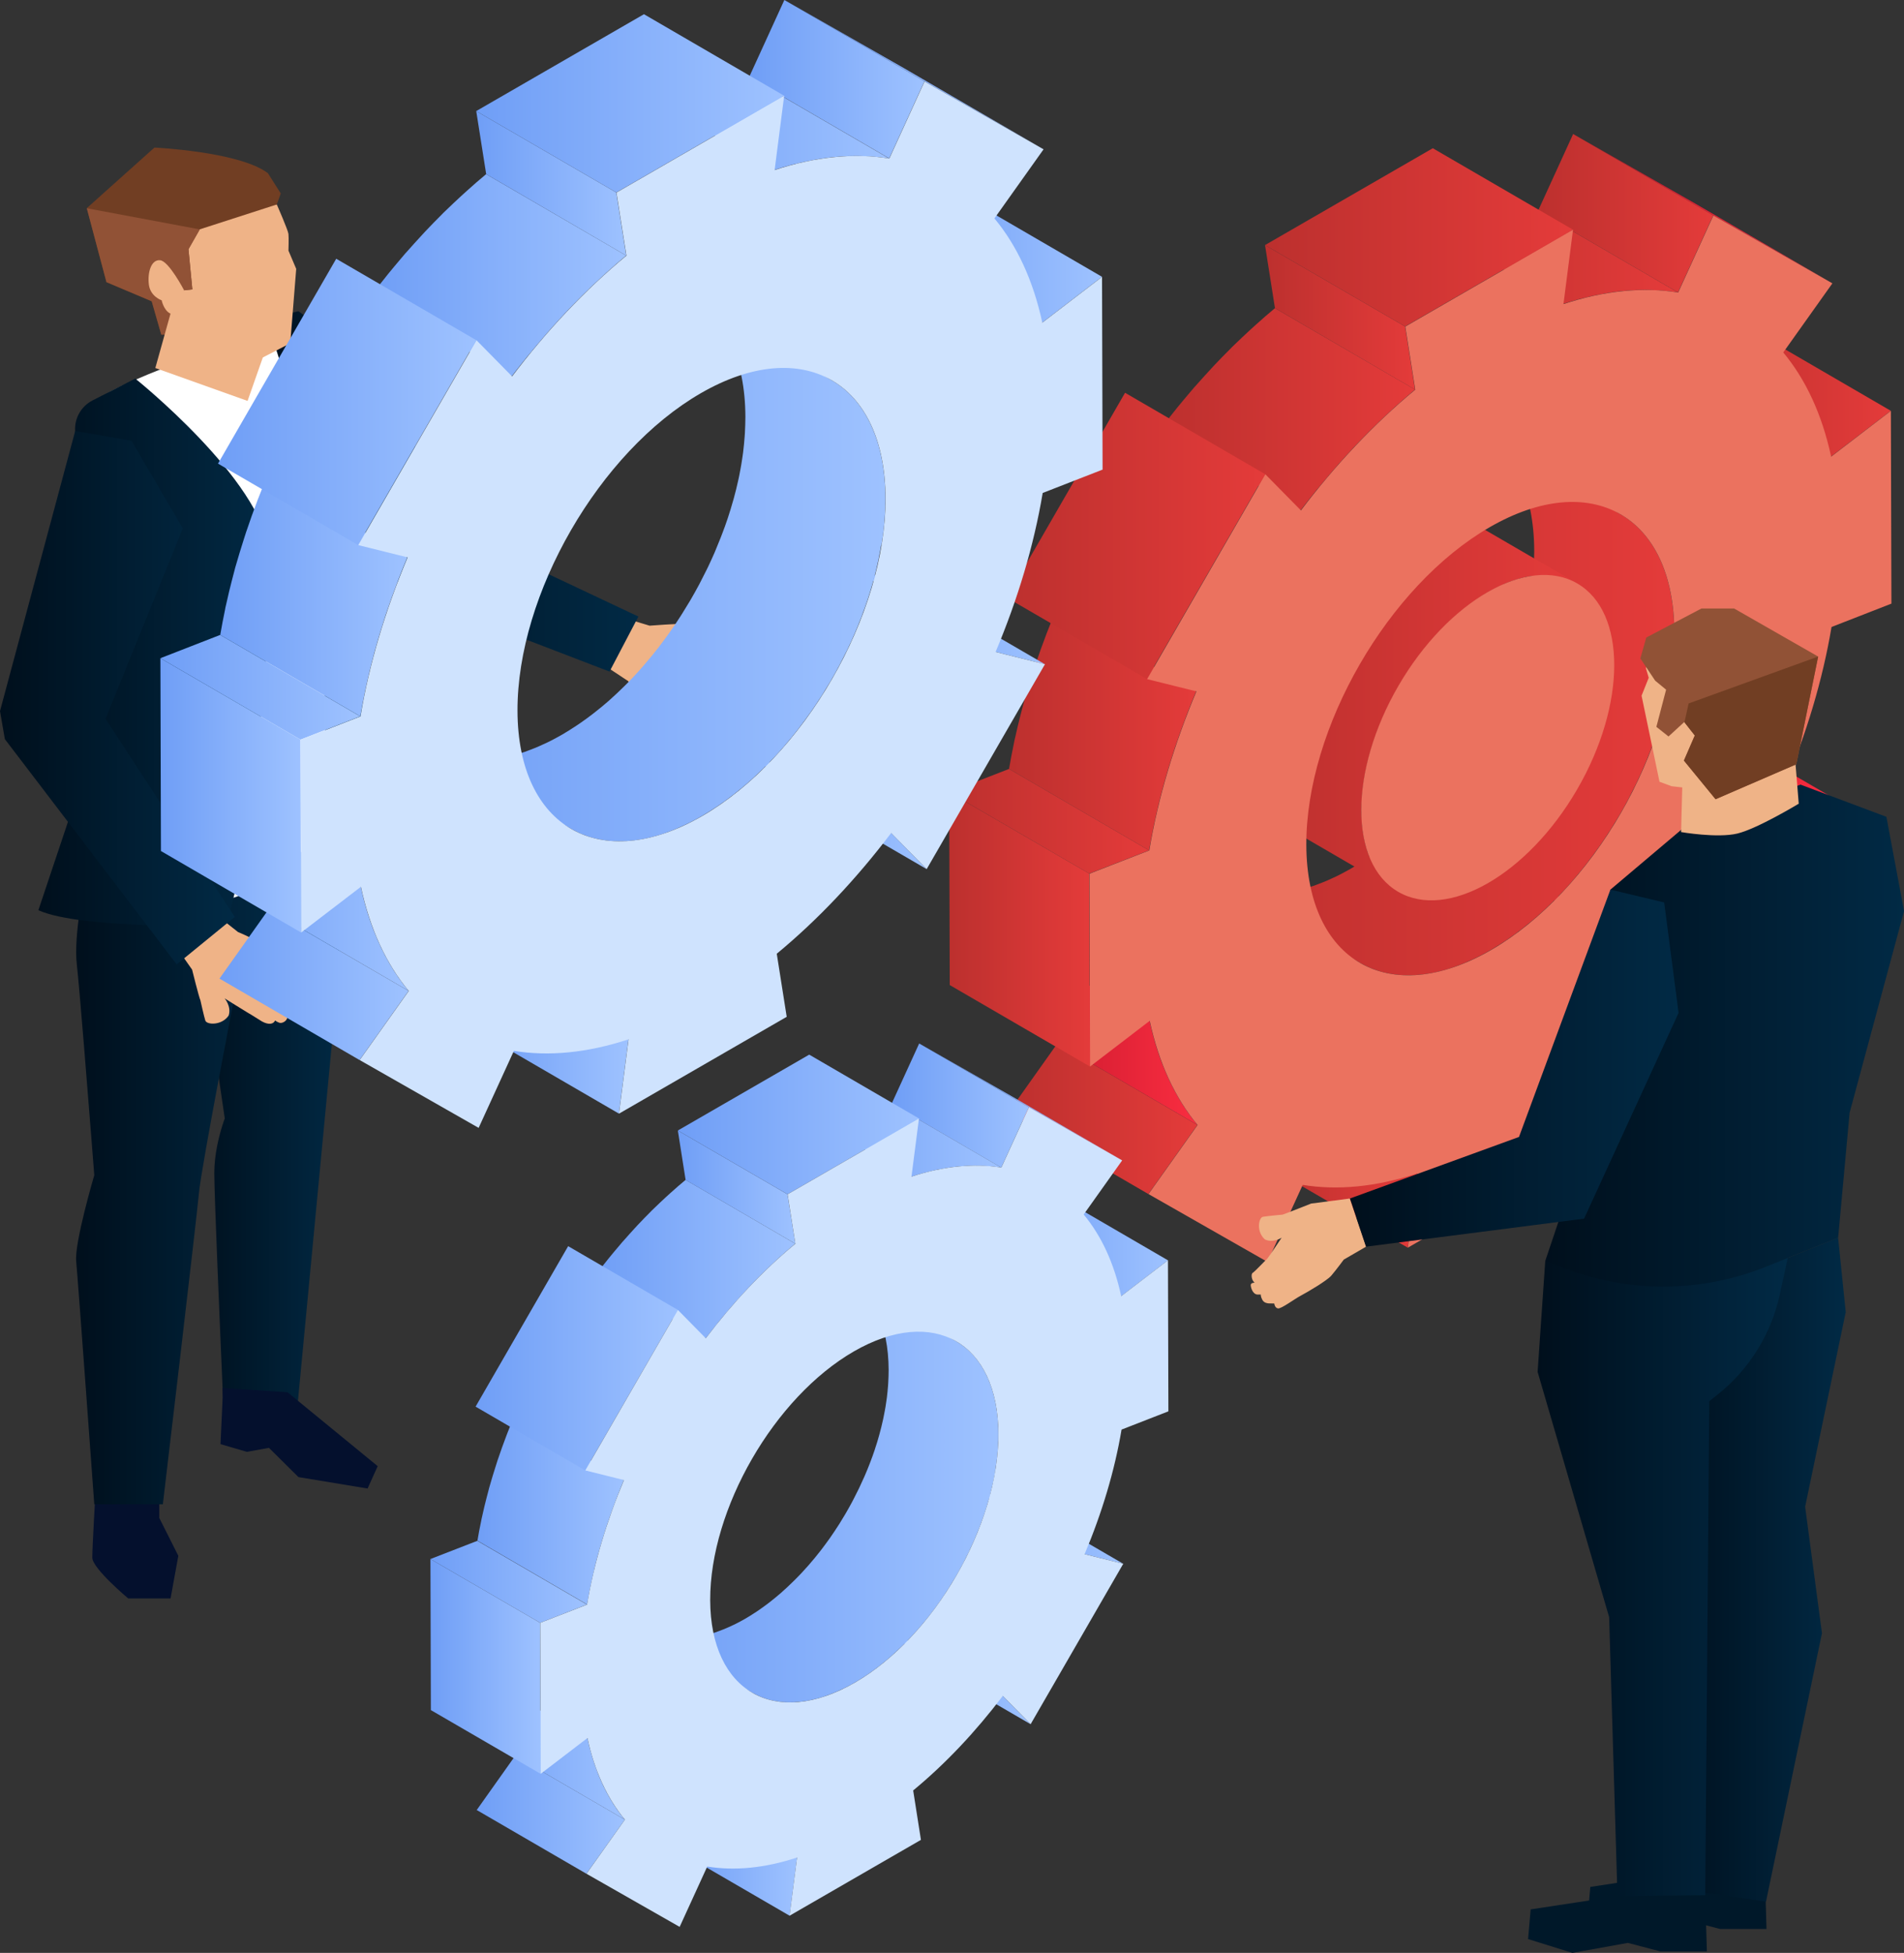 <?xml version="1.0" encoding="UTF-8"?> <svg xmlns="http://www.w3.org/2000/svg" xmlns:xlink="http://www.w3.org/1999/xlink" id="_____1" viewBox="0 0 348.39 357.29"><rect x="0" y="0" width="348.39" height="357.29" fill="#333333" stroke="none"/><defs><style>.cls-1{fill:url(#_______ƒΩ____4-3);}.cls-2{fill:url(#_______ƒΩ____4-4);}.cls-3{fill:url(#_______ƒΩ____4-2);}.cls-4{fill:url(#_______ƒΩ____2-5);}.cls-5{fill:url(#_______ƒΩ____2-2);}.cls-6{fill:url(#_______ƒΩ____2-3);}.cls-7{fill:url(#_______ƒΩ____2-6);}.cls-8{fill:url(#_______ƒΩ____2-4);}.cls-9{fill:url(#_______ƒΩ____6-4);}.cls-10{fill:url(#_______ƒΩ____6-3);}.cls-11{fill:url(#_______ƒΩ____6-2);}.cls-12{fill:url(#linear-gradient);}.cls-13{fill:url(#_______ƒΩ____11-34);}.cls-14{fill:url(#_______ƒΩ____11-32);}.cls-15{fill:url(#_______ƒΩ____11-30);}.cls-16{fill:url(#_______ƒΩ____11-33);}.cls-17{fill:url(#_______ƒΩ____11-31);}.cls-18{fill:url(#_______ƒΩ____11-16);}.cls-19{fill:url(#_______ƒΩ____11-17);}.cls-20{fill:url(#_______ƒΩ____11-19);}.cls-21{fill:url(#_______ƒΩ____11-18);}.cls-22{fill:url(#_______ƒΩ____11-13);}.cls-23{fill:url(#_______ƒΩ____11-12);}.cls-24{fill:url(#_______ƒΩ____11-15);}.cls-25{fill:url(#_______ƒΩ____11-14);}.cls-26{fill:url(#_______ƒΩ____11-11);}.cls-27{fill:url(#_______ƒΩ____11-10);}.cls-28{fill:url(#_______ƒΩ____11-24);}.cls-29{fill:url(#_______ƒΩ____11-25);}.cls-30{fill:url(#_______ƒΩ____11-23);}.cls-31{fill:url(#_______ƒΩ____11-22);}.cls-32{fill:url(#_______ƒΩ____11-20);}.cls-33{fill:url(#_______ƒΩ____11-21);}.cls-34{fill:url(#_______ƒΩ____11-28);}.cls-35{fill:url(#_______ƒΩ____11-29);}.cls-36{fill:url(#_______ƒΩ____11-26);}.cls-37{fill:url(#_______ƒΩ____11-27);}.cls-38{fill:#04102d;}.cls-39{fill:#001829;}.cls-40{fill:#eb725f;}.cls-41{fill:#fff;}.cls-42{fill:#efb387;}.cls-43{fill:#915236;}.cls-44{fill:#cfe3fe;}.cls-45{fill:#713e23;}.cls-46{fill:url(#_______ƒΩ____11-5);}.cls-47{fill:url(#_______ƒΩ____11-4);}.cls-48{fill:url(#_______ƒΩ____11-3);}.cls-49{fill:url(#_______ƒΩ____11-2);}.cls-50{fill:url(#_______ƒΩ____11-9);}.cls-51{fill:url(#_______ƒΩ____11-8);}.cls-52{fill:url(#_______ƒΩ____11-7);}.cls-53{fill:url(#_______ƒΩ____11-6);}.cls-54{fill:url(#_______ƒΩ____11);}.cls-55{fill:url(#_______ƒΩ____6);}.cls-56{fill:url(#_______ƒΩ____4);}.cls-57{fill:url(#_______ƒΩ____2);}.cls-58{fill:url(#linear-gradient-8);}.cls-59{fill:url(#linear-gradient-9);}.cls-60{fill:url(#linear-gradient-3);}.cls-61{fill:url(#linear-gradient-4);}.cls-62{fill:url(#linear-gradient-2);}.cls-63{fill:url(#linear-gradient-6);}.cls-64{fill:url(#linear-gradient-7);}.cls-65{fill:url(#linear-gradient-5);}.cls-66{fill:url(#linear-gradient-14);}.cls-67{fill:url(#linear-gradient-13);}.cls-68{fill:url(#linear-gradient-12);}.cls-69{fill:url(#linear-gradient-10);}.cls-70{fill:url(#linear-gradient-11);}</style><linearGradient id="_______ƒΩ____6" x1="281.76" y1="172.77" x2="313.89" y2="172.77" gradientTransform="matrix(1, 0, 0, 1, 0, 0)" gradientUnits="userSpaceOnUse"><stop offset="0" stop-color="#c4162b"></stop><stop offset="1" stop-color="#f92d40"></stop></linearGradient><linearGradient id="_______ƒΩ____6-2" x1="300.88" y1="137.47" x2="335.54" y2="137.47" xlink:href="#_______ƒΩ____6"></linearGradient><linearGradient id="linear-gradient" x1="231.95" y1="214.01" x2="259.33" y2="214.01" gradientTransform="matrix(1, 0, 0, 1, 0, 0)" gradientUnits="userSpaceOnUse"><stop offset="0" stop-color="#bc302e"></stop><stop offset="1" stop-color="#e43b3a"></stop></linearGradient><linearGradient id="linear-gradient-2" x1="309.41" y1="71.9" x2="345.98" y2="71.9" xlink:href="#linear-gradient"></linearGradient><linearGradient id="linear-gradient-3" x1="223.22" y1="128.82" x2="306.36" y2="128.82" xlink:href="#linear-gradient"></linearGradient><linearGradient id="linear-gradient-4" x1="184.49" y1="204.68" x2="219.1" y2="204.68" xlink:href="#linear-gradient"></linearGradient><linearGradient id="_______ƒΩ____6-3" x1="287.85" y1="38.17" x2="335.27" y2="38.17" xlink:href="#_______ƒΩ____6"></linearGradient><linearGradient id="linear-gradient-5" x1="281.41" y1="39.01" x2="313.48" y2="39.01" xlink:href="#linear-gradient"></linearGradient><linearGradient id="_______ƒΩ____6-4" x1="184.72" y1="188.83" x2="219.1" y2="188.83" xlink:href="#_______ƒΩ____6"></linearGradient><linearGradient id="linear-gradient-6" x1="260.42" y1="46.88" x2="307.04" y2="46.88" xlink:href="#linear-gradient"></linearGradient><linearGradient id="linear-gradient-7" x1="184.63" y1="133.58" x2="218.87" y2="133.58" xlink:href="#linear-gradient"></linearGradient><linearGradient id="linear-gradient-8" x1="212.37" y1="74.87" x2="258.92" y2="74.87" xlink:href="#linear-gradient"></linearGradient><linearGradient id="linear-gradient-9" x1="173.68" y1="150.26" x2="210.26" y2="150.26" xlink:href="#linear-gradient"></linearGradient><linearGradient id="linear-gradient-10" x1="173.68" y1="170.03" x2="199.41" y2="170.03" xlink:href="#linear-gradient"></linearGradient><linearGradient id="linear-gradient-11" x1="231.47" y1="58.06" x2="258.92" y2="58.06" xlink:href="#linear-gradient"></linearGradient><linearGradient id="linear-gradient-12" x1="231.47" y1="43.43" x2="287.8" y2="43.43" xlink:href="#linear-gradient"></linearGradient><linearGradient id="linear-gradient-13" x1="184.22" y1="98.05" x2="231.49" y2="98.05" xlink:href="#linear-gradient"></linearGradient><linearGradient id="linear-gradient-14" x1="231.47" y1="129.07" x2="288.63" y2="129.07" xlink:href="#linear-gradient"></linearGradient><linearGradient id="_______ƒΩ____2" x1="-637.74" y1="287.17" x2="-604.64" y2="287.17" gradientTransform="translate(942.37)" gradientUnits="userSpaceOnUse"><stop offset="0" stop-color="#000f1c"></stop><stop offset="1" stop-color="#012a45"></stop></linearGradient><linearGradient id="_______ƒΩ____2-2" x1="-661.03" y1="288.53" x2="-615.25" y2="288.53" xlink:href="#_______ƒΩ____2"></linearGradient><linearGradient id="_______ƒΩ____2-3" x1="-659.62" y1="189.47" x2="-593.98" y2="189.47" xlink:href="#_______ƒΩ____2"></linearGradient><linearGradient id="_______ƒΩ____2-4" x1="-695.36" y1="195.42" x2="-635.23" y2="195.42" xlink:href="#_______ƒΩ____2"></linearGradient><linearGradient id="_______ƒΩ____11" x1="163.41" y1="307.03" x2="188.58" y2="307.03" gradientTransform="matrix(1, 0, 0, 1, 0, 0)" gradientUnits="userSpaceOnUse"><stop offset="0" stop-color="#6f9ef6"></stop><stop offset="1" stop-color="#9ec2ff"></stop></linearGradient><linearGradient id="_______ƒΩ____11-2" x1="178.39" y1="279.39" x2="205.53" y2="279.39" xlink:href="#_______ƒΩ____11"></linearGradient><linearGradient id="_______ƒΩ____11-3" x1="124.4" y1="339.34" x2="145.85" y2="339.34" xlink:href="#_______ƒΩ____11"></linearGradient><linearGradient id="_______ƒΩ____11-4" x1="185.07" y1="228.02" x2="213.71" y2="228.02" xlink:href="#_______ƒΩ____11"></linearGradient><linearGradient id="_______ƒΩ____11-5" x1="117.56" y1="272.61" x2="182.68" y2="272.61" xlink:href="#_______ƒΩ____11"></linearGradient><linearGradient id="_______ƒΩ____11-6" x1="87.23" y1="332.03" x2="114.34" y2="332.03" xlink:href="#_______ƒΩ____11"></linearGradient><linearGradient id="_______ƒΩ____11-7" x1="168.19" y1="201.61" x2="205.32" y2="201.61" xlink:href="#_______ƒΩ____11"></linearGradient><linearGradient id="_______ƒΩ____11-8" x1="163.14" y1="202.26" x2="188.26" y2="202.26" xlink:href="#_______ƒΩ____11"></linearGradient><linearGradient id="_______ƒΩ____11-9" x1="87.41" y1="319.61" x2="114.34" y2="319.61" xlink:href="#_______ƒΩ____11"></linearGradient><linearGradient id="_______ƒΩ____11-10" x1="146.7" y1="208.43" x2="183.21" y2="208.43" xlink:href="#_______ƒΩ____11"></linearGradient><linearGradient id="_______ƒΩ____11-11" x1="87.34" y1="276.34" x2="114.16" y2="276.34" xlink:href="#_______ƒΩ____11"></linearGradient><linearGradient id="_______ƒΩ____11-12" x1="109.06" y1="230.35" x2="145.53" y2="230.35" xlink:href="#_______ƒΩ____11"></linearGradient><linearGradient id="_______ƒΩ____11-13" x1="78.76" y1="289.4" x2="107.41" y2="289.4" xlink:href="#_______ƒΩ____11"></linearGradient><linearGradient id="_______ƒΩ____11-14" x1="78.76" y1="304.88" x2="98.92" y2="304.88" xlink:href="#_______ƒΩ____11"></linearGradient><linearGradient id="_______ƒΩ____11-15" x1="124.03" y1="217.18" x2="145.53" y2="217.18" xlink:href="#_______ƒΩ____11"></linearGradient><linearGradient id="_______ƒΩ____11-16" x1="124.03" y1="205.72" x2="168.14" y2="205.72" xlink:href="#_______ƒΩ____11"></linearGradient><linearGradient id="_______ƒΩ____11-17" x1="87.02" y1="248.5" x2="124.04" y2="248.5" xlink:href="#_______ƒΩ____11"></linearGradient><linearGradient id="_______ƒΩ____4" x1="-264.63" y1="93.28" x2="-203.01" y2="93.28" gradientTransform="translate(-147.82) rotate(-180) scale(1 -1)" gradientUnits="userSpaceOnUse"><stop offset="0" stop-color="#012a45"></stop><stop offset="1" stop-color="#000f1c"></stop></linearGradient><linearGradient id="_______ƒΩ____2-5" x1="1214.1" y1="205.59" x2="1242.3" y2="205.59" gradientTransform="translate(-1179)" xlink:href="#_______ƒΩ____2"></linearGradient><linearGradient id="_______ƒΩ____2-6" x1="1192.92" y1="217.56" x2="1231.98" y2="217.56" gradientTransform="translate(-1179)" xlink:href="#_______ƒΩ____2"></linearGradient><linearGradient id="_______ƒΩ____4-2" x1="-197.21" y1="119.34" x2="-154.85" y2="119.34" xlink:href="#_______ƒΩ____4"></linearGradient><linearGradient id="_______ƒΩ____4-3" x1="-217.01" y1="109.99" x2="-196.54" y2="109.99" xlink:href="#_______ƒΩ____4"></linearGradient><linearGradient id="_______ƒΩ____4-4" x1="-190.78" y1="127.65" x2="-147.82" y2="127.65" xlink:href="#_______ƒΩ____4"></linearGradient><linearGradient id="_______ƒΩ____11-18" x1="137.43" y1="148.25" x2="169.56" y2="148.25" xlink:href="#_______ƒΩ____11"></linearGradient><linearGradient id="_______ƒΩ____11-19" x1="156.54" y1="112.96" x2="191.2" y2="112.96" xlink:href="#_______ƒΩ____11"></linearGradient><linearGradient id="_______ƒΩ____11-20" x1="87.62" y1="189.5" x2="115" y2="189.5" xlink:href="#_______ƒΩ____11"></linearGradient><linearGradient id="_______ƒΩ____11-21" x1="165.08" y1="47.38" x2="201.64" y2="47.38" xlink:href="#_______ƒΩ____11"></linearGradient><linearGradient id="_______ƒΩ____11-22" x1="78.88" y1="104.3" x2="162.03" y2="104.3" xlink:href="#_______ƒΩ____11"></linearGradient><linearGradient id="_______ƒΩ____11-23" x1="40.16" y1="180.17" x2="74.77" y2="180.17" xlink:href="#_______ƒΩ____11"></linearGradient><linearGradient id="_______ƒΩ____11-24" x1="143.52" y1="13.65" x2="190.93" y2="13.65" xlink:href="#_______ƒΩ____11"></linearGradient><linearGradient id="_______ƒΩ____11-25" x1="137.08" y1="14.49" x2="169.15" y2="14.49" xlink:href="#_______ƒΩ____11"></linearGradient><linearGradient id="_______ƒΩ____11-26" x1="40.38" y1="164.31" x2="74.77" y2="164.31" xlink:href="#_______ƒΩ____11"></linearGradient><linearGradient id="_______ƒΩ____11-27" x1="116.09" y1="22.36" x2="162.71" y2="22.36" xlink:href="#_______ƒΩ____11"></linearGradient><linearGradient id="_______ƒΩ____11-28" x1="40.29" y1="109.06" x2="74.54" y2="109.06" xlink:href="#_______ƒΩ____11"></linearGradient><linearGradient id="_______ƒΩ____11-29" x1="68.03" y1="50.35" x2="114.59" y2="50.35" xlink:href="#_______ƒΩ____11"></linearGradient><linearGradient id="_______ƒΩ____11-30" x1="29.35" y1="125.74" x2="65.92" y2="125.74" xlink:href="#_______ƒΩ____11"></linearGradient><linearGradient id="_______ƒΩ____11-31" x1="29.35" y1="145.51" x2="55.08" y2="145.51" xlink:href="#_______ƒΩ____11"></linearGradient><linearGradient id="_______ƒΩ____11-32" x1="87.14" y1="33.54" x2="114.59" y2="33.54" xlink:href="#_______ƒΩ____11"></linearGradient><linearGradient id="_______ƒΩ____11-33" x1="87.14" y1="18.91" x2="143.46" y2="18.91" xlink:href="#_______ƒΩ____11"></linearGradient><linearGradient id="_______ƒΩ____11-34" x1="39.89" y1="73.53" x2="87.15" y2="73.53" xlink:href="#_______ƒΩ____11"></linearGradient></defs><g><polygon class="cls-55" points="313.89 183.52 288.26 168.63 281.76 162.01 307.39 176.91 313.89 183.52"></polygon><polygon class="cls-11" points="326.51 143.8 300.88 128.9 309.91 131.15 335.54 146.05 326.51 143.8"></polygon><polygon class="cls-12" points="257.58 228.26 231.95 213.37 233.7 199.77 259.33 214.66 257.58 228.26"></polygon><polygon class="cls-62" points="335.04 83.53 309.41 68.64 320.35 60.26 345.98 75.16 335.04 83.53"></polygon><path class="cls-60" d="M305.63,124.28c.08-.45,.14-.9,.2-1.36,.03-.21,.07-.43,.1-.64,0-.06,0-.11,.02-.17,.12-.97,.22-1.93,.28-2.89,.01-.21,.03-.41,.04-.61,.06-.98,.1-1.96,.09-2.92-.02-7.3-1.8-13.11-4.87-17.17-1.4-1.85-3.06-3.33-4.95-4.43l-25.63-14.89c6.04,3.51,9.79,10.98,9.82,21.59,0,.96-.04,1.94-.09,2.92-.01,.2-.02,.41-.04,.61-.07,.96-.16,1.92-.28,2.89-.03,.27-.07,.54-.11,.8-.06,.45-.13,.91-.21,1.36-.05,.3-.11,.61-.16,.91-.08,.44-.16,.88-.25,1.32-.05,.25-.1,.49-.16,.74-.24,1.12-.52,2.24-.83,3.37-.05,.18-.11,.37-.16,.55-.27,.97-.57,1.94-.89,2.91-.02,.07-.05,.15-.07,.22-.31,.94-.65,1.87-1.01,2.8-.09,.23-.18,.47-.27,.7-.31,.79-.63,1.58-.96,2.36-.05,.12-.1,.24-.15,.36-.38,.87-.77,1.73-1.18,2.59-.11,.23-.22,.45-.33,.67-.33,.68-.68,1.36-1.03,2.03-.11,.21-.21,.41-.32,.62-.45,.84-.92,1.68-1.4,2.51-.09,.15-.18,.31-.27,.46-.43,.72-.86,1.43-1.31,2.14-.13,.21-.26,.41-.39,.62-.55,.86-1.12,1.71-1.7,2.54-.09,.13-.18,.25-.27,.38-.61,.86-1.23,1.71-1.87,2.54-.08,.11-.17,.22-.25,.33-.8,1.03-1.63,2.04-2.48,3.02-.11,.13-.22,.26-.33,.39-.52,.6-1.06,1.19-1.6,1.77-.02,.03-.05,.05-.07,.08-.56,.6-1.14,1.19-1.72,1.76-.12,.12-.25,.24-.37,.36-.76,.74-1.52,1.46-2.3,2.15-.07,.06-.14,.13-.21,.19-.81,.71-1.63,1.38-2.46,2.03-.16,.12-.32,.25-.47,.37-.82,.63-1.64,1.23-2.48,1.8-.15,.1-.3,.2-.45,.3-.88,.58-1.76,1.15-2.65,1.66-.72,.41-1.43,.79-2.13,1.15-.2,.1-.41,.2-.61,.3-.54,.26-1.07,.5-1.6,.73-.19,.08-.38,.17-.57,.24-.5,.2-.99,.39-1.49,.57-.12,.04-.25,.1-.37,.14-.61,.21-1.22,.39-1.82,.56-.35,.1-.7,.18-1.05,.26-.16,.04-.33,.08-.49,.12-.51,.11-1.02,.21-1.52,.28-.76,.12-1.51,.18-2.25,.23-.15,0-.3,.02-.45,.02-.66,.02-1.31,.02-1.95-.02-.11,0-.22-.02-.33-.03-.52-.04-1.02-.1-1.52-.18-.16-.02-.31-.05-.47-.08-.57-.11-1.14-.23-1.68-.39-.02,0-.05-.02-.07-.02-.52-.15-1.02-.34-1.52-.54-.15-.06-.29-.12-.43-.18-.42-.18-.84-.39-1.24-.61-.13-.07-.27-.14-.4-.21l25.63,14.89c.06,.04,.12,.07,.18,.11,.07,.04,.15,.07,.22,.11,.4,.22,.82,.42,1.24,.61,.08,.03,.15,.08,.23,.11,.06,.03,.13,.04,.2,.07,.5,.2,1,.38,1.52,.54,.02,0,.04,.01,.06,.02h.01c.55,.16,1.11,.28,1.68,.39,.07,.01,.13,.03,.2,.05,.09,.02,.18,.02,.27,.03,.5,.08,1,.14,1.52,.18,.08,0,.16,.02,.24,.03,.03,0,.06,0,.09,0,.64,.04,1.29,.04,1.95,.02,.06,0,.13,0,.19,0,.08,0,.17-.02,.26-.03,.74-.04,1.49-.11,2.25-.23h0c.5-.08,1.01-.17,1.52-.28,.16-.04,.33-.08,.49-.12,.32-.07,.63-.14,.95-.23,.03,0,.06-.02,.09-.03,.6-.16,1.2-.35,1.81-.56,.12-.04,.25-.09,.37-.14,.49-.18,.99-.36,1.48-.57,.07-.03,.13-.05,.2-.08,.12-.05,.25-.12,.37-.17,.53-.23,1.07-.47,1.6-.73,.2-.1,.4-.19,.61-.3,.71-.36,1.42-.73,2.13-1.15,.89-.52,1.78-1.08,2.65-1.66,.15-.1,.3-.2,.45-.3,.84-.57,1.66-1.17,2.48-1.8,.16-.12,.32-.25,.47-.37,.83-.65,1.65-1.33,2.46-2.03,.07-.06,.14-.13,.21-.19,.78-.69,1.55-1.41,2.3-2.15,.08-.07,.15-.14,.23-.21,.05-.05,.09-.1,.14-.14,.58-.58,1.15-1.16,1.72-1.76,.03-.03,.06-.06,.09-.09,.54-.57,1.06-1.16,1.58-1.75,.05-.06,.1-.11,.15-.17,.06-.07,.12-.15,.18-.22,.85-.98,1.67-1.98,2.48-3.02,.02-.03,.05-.06,.07-.09,.06-.08,.12-.17,.18-.25,.64-.83,1.26-1.68,1.87-2.54,.06-.09,.13-.17,.19-.25,.03-.04,.05-.08,.08-.12,.58-.84,1.15-1.68,1.7-2.54,.05-.08,.11-.16,.16-.24,.08-.12,.15-.25,.23-.37,.45-.71,.88-1.42,1.31-2.14,.07-.11,.14-.22,.21-.34,.03-.04,.05-.09,.07-.13,.48-.83,.94-1.66,1.39-2.5,.04-.07,.08-.14,.11-.2,.07-.14,.14-.28,.21-.42,.35-.67,.69-1.35,1.03-2.03,.07-.14,.14-.28,.21-.42,.04-.08,.08-.17,.12-.25,.41-.86,.81-1.72,1.18-2.59,.01-.03,.02-.05,.04-.08,.04-.09,.07-.19,.11-.28,.34-.78,.66-1.57,.96-2.36,.05-.13,.11-.25,.16-.38,.04-.11,.07-.21,.11-.32,.35-.93,.69-1.87,1.01-2.8,0-.02,.01-.04,.02-.06,.02-.06,.03-.11,.05-.17,.32-.96,.61-1.93,.88-2.9,.03-.12,.08-.24,.11-.36,.02-.07,.03-.13,.05-.2,.31-1.12,.58-2.25,.82-3.37,.02-.1,.05-.2,.07-.3,.03-.15,.05-.29,.08-.44,.09-.44,.17-.88,.25-1.31,.06-.31,.11-.61,.16-.92Z"></path><polygon class="cls-61" points="210.12 218.45 184.49 203.56 193.47 190.91 219.1 205.81 210.12 218.45"></polygon><polygon class="cls-10" points="313.48 39.41 287.85 24.52 309.64 36.93 335.27 51.83 313.48 39.41"></polygon><polygon class="cls-65" points="307.04 53.5 281.41 38.61 287.85 24.52 313.48 39.41 307.04 53.5"></polygon><path class="cls-9" d="M212.77,194.89c-.99-2.52-1.8-5.24-2.42-8.15l-25.63-14.89c1.66,7.75,4.67,14.16,8.75,19.06l25.63,14.89c-2.55-3.06-4.68-6.72-6.33-10.92Z"></path><path class="cls-63" d="M289.99,54.49c.58-.15,1.17-.3,1.74-.42,.39-.08,.77-.14,1.16-.22,.53-.1,1.07-.21,1.59-.29,.85-.13,1.7-.24,2.53-.33,.04,0,.08,0,.12,0,.79-.08,1.58-.13,2.36-.16,.22,0,.43,0,.64-.01,.58-.01,1.15-.02,1.72,0,.28,0,.55,.02,.83,.03,.53,.02,1.06,.05,1.59,.09,.2,.02,.41,.03,.61,.05,.73,.07,1.45,.16,2.15,.27l-25.63-14.89c-.71-.11-1.43-.2-2.15-.27-.2-.02-.41-.04-.61-.05-.24-.02-.48-.05-.72-.06-.29-.02-.58-.02-.87-.03-.28-.01-.55-.02-.83-.03-.57-.01-1.14,0-1.72,0-.21,0-.43,0-.64,.01-.05,0-.1,0-.15,0-.73,.03-1.47,.09-2.21,.16-.04,0-.08,0-.12,0-.79,.08-1.6,.18-2.41,.3-.04,0-.08,.02-.12,.02-.52,.08-1.06,.19-1.59,.29-.39,.07-.77,.13-1.16,.22-.58,.12-1.16,.28-1.74,.42-.34,.08-.67,.15-1.01,.24-.02,0-.04,.01-.06,.02-.95,.26-1.91,.54-2.88,.86l25.63,14.89c.97-.32,1.93-.6,2.88-.86,.36-.1,.71-.17,1.06-.26Z"></path><path class="cls-64" d="M211.89,147.6c.15-.61,.3-1.22,.46-1.83,.15-.6,.31-1.21,.47-1.81,.18-.67,.37-1.35,.57-2.02,.13-.46,.27-.93,.41-1.39,.22-.74,.46-1.47,.69-2.21,.13-.42,.26-.84,.4-1.26,.09-.27,.19-.55,.28-.82,.57-1.68,1.17-3.36,1.81-5.03,.1-.27,.2-.53,.3-.8,.51-1.32,1.04-2.63,1.59-3.94h0l-25.63-14.91c-.55,1.31-1.08,2.63-1.59,3.96-.04,.1-.08,.19-.12,.29-.07,.17-.12,.34-.19,.52-.63,1.67-1.24,3.34-1.8,5.02-.06,.17-.13,.34-.18,.51-.04,.11-.07,.21-.1,.32-.14,.42-.27,.83-.4,1.25-.24,.74-.47,1.47-.69,2.21-.14,.46-.27,.92-.41,1.39-.13,.44-.26,.88-.39,1.32-.06,.23-.12,.47-.18,.7-.16,.6-.32,1.2-.47,1.8-.16,.62-.31,1.23-.46,1.84-.14,.6-.28,1.19-.41,1.79-.08,.37-.18,.75-.26,1.12-.04,.18-.06,.36-.1,.54-.31,1.51-.61,3.02-.86,4.52h0l25.63,14.9c.25-1.5,.55-3.01,.86-4.52,.11-.55,.24-1.1,.36-1.65,.13-.6,.27-1.2,.42-1.81Z"></path><path class="cls-58" d="M241,89.55c.39-.48,.79-.97,1.19-1.44,.44-.53,.89-1.06,1.34-1.59,.36-.42,.73-.84,1.09-1.26,.78-.89,1.58-1.77,2.38-2.64,.24-.26,.48-.53,.73-.79,1.04-1.1,2.09-2.18,3.15-3.24,.22-.21,.44-.42,.65-.63,.95-.93,1.91-1.84,2.88-2.73,.32-.29,.63-.58,.95-.87,1.18-1.06,2.36-2.09,3.56-3.09l-25.63-14.89c-1.2,.99-2.39,2.03-3.56,3.09-.32,.29-.64,.58-.96,.87-.97,.89-1.93,1.8-2.88,2.72-.16,.16-.32,.3-.48,.46-.06,.06-.11,.12-.17,.18-1.06,1.05-2.11,2.13-3.15,3.23-.25,.27-.49,.54-.74,.81-.8,.86-1.59,1.74-2.37,2.62-.16,.18-.32,.35-.48,.53-.21,.24-.41,.49-.62,.73-.45,.53-.9,1.06-1.34,1.59-.4,.48-.79,.96-1.19,1.44-.44,.54-.87,1.09-1.3,1.64-.22,.28-.44,.55-.66,.82-.35,.45-.69,.9-1.03,1.35h0l25.63,14.89c.55-.73,1.12-1.45,1.69-2.17,.43-.55,.87-1.1,1.31-1.64Z"></path><polygon class="cls-59" points="199.31 159.83 173.68 144.94 184.63 140.68 210.26 155.58 199.31 159.83"></polygon><polygon class="cls-69" points="199.41 195.11 173.78 180.22 173.68 144.94 199.31 159.83 199.41 195.11"></polygon><polygon class="cls-70" points="258.92 71.28 233.29 56.38 231.47 44.84 257.1 59.73 258.92 71.28"></polygon><polygon class="cls-68" points="257.1 59.73 231.47 44.84 262.17 27.12 287.8 42.01 257.1 59.73"></polygon><polygon class="cls-67" points="209.85 124.23 184.22 109.34 205.86 71.86 231.49 86.75 209.85 124.23"></polygon><g><path class="cls-66" d="M275.15,106.88c.13-.06,.26-.11,.39-.17,.34-.14,.69-.27,1.03-.39,.08-.03,.17-.06,.25-.09,.42-.14,.84-.27,1.25-.39,.24-.07,.48-.12,.72-.18,.11-.03,.23-.06,.34-.08,.35-.08,.7-.14,1.05-.19,.53-.08,1.04-.13,1.55-.15,.1,0,.21-.01,.31-.02,.45-.02,.9-.01,1.34,.01,.08,0,.15,.01,.23,.02,.35,.03,.7,.07,1.05,.12,.11,.02,.21,.03,.32,.05,.39,.07,.78,.16,1.16,.27,.02,0,.03,.01,.05,.02,.36,.1,.7,.23,1.04,.37,.1,.04,.2,.08,.3,.13,.29,.13,.57,.27,.85,.42,.09,.05,.19,.09,.28,.15h0l-17.62-10.24s-.08-.05-.13-.07c-.05-.03-.1-.05-.15-.07-.28-.15-.56-.29-.85-.42-.05-.02-.1-.05-.16-.08-.04-.02-.09-.03-.14-.05-.34-.14-.69-.26-1.04-.37-.01,0-.03-.01-.04-.01h0c-.38-.11-.76-.2-1.16-.27-.05,0-.09-.02-.13-.03-.06-.01-.12-.01-.18-.02-.34-.05-.69-.1-1.05-.12-.06,0-.11-.02-.17-.02-.02,0-.04,0-.06,0-.44-.03-.89-.03-1.34-.01-.04,0-.09,0-.13,0-.06,0-.12,.01-.18,.02-.51,.03-1.02,.07-1.55,.16h0c-.34,.05-.69,.12-1.04,.19-.11,.02-.23,.06-.34,.08-.22,.05-.43,.1-.65,.16-.02,0-.04,.01-.06,.02-.41,.11-.83,.24-1.25,.39-.08,.03-.17,.06-.25,.09-.34,.12-.68,.25-1.03,.39-.05,.02-.09,.03-.14,.05-.08,.03-.17,.08-.25,.12-.37,.16-.73,.32-1.1,.5-.14,.07-.28,.13-.42,.2-.49,.25-.97,.5-1.47,.79-.61,.35-1.22,.74-1.82,1.14-.1,.07-.21,.14-.31,.21-.57,.39-1.14,.8-1.7,1.24-.11,.08-.22,.17-.33,.26-.57,.45-1.13,.91-1.69,1.4-.05,.04-.09,.09-.14,.13-.54,.47-1.06,.97-1.58,1.47-.05,.05-.11,.1-.16,.15-.03,.03-.06,.07-.1,.1-.4,.4-.79,.8-1.18,1.21-.02,.02-.03,.04-.05,.06-.37,.4-.74,.8-1.1,1.21-.03,.04-.07,.07-.1,.11-.04,.05-.08,.1-.12,.15-.58,.67-1.15,1.36-1.7,2.07-.02,.02-.03,.04-.05,.06-.04,.05-.08,.11-.12,.17-.44,.57-.87,1.15-1.29,1.75-.04,.06-.09,.12-.13,.17-.02,.03-.04,.06-.06,.08-.4,.57-.79,1.16-1.17,1.75-.04,.06-.08,.11-.11,.17-.05,.09-.1,.17-.16,.26-.31,.48-.6,.97-.9,1.47-.05,.08-.1,.15-.14,.23-.02,.03-.03,.06-.05,.09-.33,.57-.65,1.14-.96,1.72-.03,.05-.05,.09-.08,.14-.05,.09-.1,.19-.15,.29-.24,.46-.48,.93-.71,1.39-.05,.1-.1,.19-.15,.29-.03,.06-.05,.12-.08,.17-.28,.59-.55,1.18-.81,1.78,0,.02-.02,.04-.03,.06-.03,.06-.05,.13-.08,.19-.23,.54-.45,1.08-.66,1.62-.03,.09-.07,.17-.11,.26-.03,.07-.05,.15-.08,.22-.24,.64-.48,1.28-.69,1.93v.04s-.04,.08-.05,.12c-.22,.66-.42,1.33-.61,1.99-.02,.08-.05,.17-.08,.25-.01,.05-.02,.09-.03,.14-.21,.77-.4,1.54-.57,2.31-.01,.07-.04,.14-.05,.21-.02,.1-.04,.2-.06,.3-.06,.3-.12,.61-.17,.91-.04,.21-.08,.42-.11,.63-.05,.31-.1,.62-.14,.94-.02,.15-.05,.29-.07,.44,0,.04,0,.08-.01,.11-.08,.67-.15,1.33-.19,1.98,0,.14-.02,.28-.03,.42-.04,.67-.07,1.35-.06,2.01,.02,7.3,2.6,12.43,6.75,14.84l17.62,10.24c-4.15-2.41-6.73-7.55-6.75-14.84,0-.66,.02-1.33,.06-2.01,0-.14,.02-.28,.03-.42,.05-.66,.11-1.32,.19-1.99,.02-.18,.05-.37,.08-.55,.04-.31,.09-.62,.14-.93,.03-.21,.07-.42,.11-.63,.05-.3,.11-.6,.17-.91,.03-.17,.07-.34,.11-.51,.17-.77,.36-1.54,.57-2.31,.04-.13,.07-.26,.11-.39,.19-.66,.39-1.33,.61-1.99,.02-.05,.03-.1,.05-.15,.21-.64,.45-1.29,.69-1.93,.06-.16,.12-.32,.19-.48,.21-.54,.43-1.08,.66-1.62,.04-.08,.07-.17,.11-.25,.26-.6,.53-1.19,.81-1.78,.07-.15,.15-.31,.23-.46,.23-.47,.46-.93,.71-1.39,.07-.14,.15-.28,.22-.43,.31-.58,.63-1.15,.96-1.72,.06-.11,.13-.21,.19-.32,.29-.49,.59-.98,.9-1.47,.09-.14,.18-.28,.27-.43,.38-.59,.77-1.17,1.17-1.75,.06-.09,.12-.17,.19-.26,.42-.59,.85-1.17,1.29-1.74,.06-.08,.11-.15,.17-.23,.55-.71,1.12-1.4,1.7-2.07,.08-.09,.15-.18,.23-.27,.36-.41,.72-.82,1.1-1.21,.02-.02,.03-.04,.05-.06,.39-.41,.78-.82,1.18-1.21,.08-.08,.17-.17,.26-.25,.52-.51,1.04-1,1.58-1.47,.05-.04,.1-.09,.14-.13,.55-.49,1.12-.95,1.69-1.4,.11-.09,.22-.17,.33-.26,.56-.43,1.13-.84,1.7-1.24,.1-.07,.21-.14,.31-.21,.6-.4,1.21-.79,1.82-1.14,.49-.28,.98-.54,1.47-.79,.14-.07,.28-.14,.42-.2,.37-.18,.74-.35,1.1-.5Z"></path><ellipse class="cls-40" cx="272.24" cy="134.97" rx="32.62" ry="18.9" transform="translate(18.75 302.53) rotate(-59.84)"></ellipse></g><path class="cls-40" d="M346.08,110.44l-10.95,4.27c-1.62,9.65-4.58,19.5-8.62,29.09l9.03,2.25-21.64,37.48-6.5-6.61c-6.3,8.32-13.36,15.84-20.93,22.09l1.82,11.54-30.69,17.72,1.75-13.6c-7.58,2.5-14.66,3.14-20.98,2.11l-6.45,14.09-21.77-12.41,8.98-12.64c-4.08-4.9-7.09-11.31-8.75-19.06l-10.93,8.37-.1-35.28,10.95-4.26c1.61-9.65,4.58-19.5,8.62-29.1l-9.02-2.24,21.63-37.48,6.51,6.61c6.29-8.31,13.35-15.82,20.92-22.09l-1.82-11.54,30.69-17.72-1.75,13.6c7.58-2.49,14.66-3.14,20.99-2.11l6.44-14.09,21.78,12.41-8.99,12.64c4.09,4.91,7.09,11.31,8.76,19.07l10.93-8.38,.1,35.28Zm-73.27,63.38c18.59-10.73,33.62-36.76,33.56-58.12-.06-21.36-15.18-29.98-33.78-19.25-18.59,10.73-33.62,36.76-33.56,58.12,.06,21.36,15.18,29.98,33.78,19.25"></path></g><g><path class="cls-42" d="M247.01,219.27l-7.11,.93s-4.64,1.84-5.21,2.02c0,0-2.8,.25-3.61,.4-.78,.15-1.25,2.72,.37,4.14,1.52,.71,3.06-.32,3.06-.32,0,0-2.51,3.79-2.73,3.95-.21,.15-2.18,2.26-2.56,2.48-.37,.21-.21,1.44,.37,1.8,0,0-.72-.01-.73,.42-.01,.42,.33,1.68,1.2,1.75,.25,0,.64,0,.64,0,0,0-.06,.33,.27,.95,.31,.6,.97,.66,1.19,.67l1,.02s.08,.79,.67,.9c.6,.11,3.03-1.73,4.23-2.36,1.3-.69,4.73-2.72,5.52-3.62,.84-.97,2.3-2.95,2.3-2.95l4.07-2.36-2.96-8.82Z"></path><polygon class="cls-39" points="323.23 352.91 314.72 352.91 308.77 351.36 298.63 353.18 290.51 350.65 290.99 345.22 306.87 342.8 322.93 342.63 323.23 352.91"></polygon><polygon class="cls-39" points="312.32 357.02 303.81 357.02 297.86 355.46 287.72 357.29 279.6 354.76 280.08 349.33 295.96 346.91 312.02 346.74 312.32 357.02"></polygon><polygon class="cls-57" points="336.33 226.44 337.73 240.05 330.3 275.67 333.38 298.81 323.14 347.91 310.8 346.08 304.63 239.2 336.33 226.44"></polygon><path class="cls-5" d="M282.75,230.65l-1.4,20.34,13.09,44.88,1.52,51.04,16.06-.17,.68-82.99,.06-7.39,1.52-1.21c5.79-4.61,9.81-11.08,11.38-18.31l1.46-6.69-44.37,.5Z"></path><path class="cls-6" d="M294.67,162.76l13.61-11.5,21.18-7.71,15.71,5.89,3.23,17.25-9.96,36.89-2.1,22.86-13.2,5.31c-11.88,4.78-25.14,4.85-37.07,.19l-3.31-1.29,9.54-28.33,2.38-39.55Z"></path><g><polygon class="cls-42" points="302.19 118.49 301.17 122.27 301.68 124 300.37 127.28 303.65 143.02 305.85 143.84 307.94 144.08 313.15 135.91 313.91 126.66 305.67 122.53 302.19 118.49"></polygon><path class="cls-42" d="M307.87,142.02l-.27,10.21s6.61,1.15,10.3,.27c3.68-.89,11.23-5.46,11.23-5.46l-.84-10.34-17.31-1.73-3.11,7.06Z"></path><polygon class="cls-43" points="332.68 120.12 328.68 139.83 313.91 146.22 308.12 139.15 310.11 134.56 308.22 132.15 308.18 132.1 305.3 134.74 303.08 132.98 304.86 126.18 302.86 124.53 300.15 120.46 301.23 116.64 311.32 111.33 317.31 111.33 332.68 120.12"></polygon><polygon class="cls-45" points="332.68 120.12 328.68 139.83 313.91 146.22 308.12 139.15 310.11 134.56 308.22 132.15 308.98 128.7 332.68 120.12"></polygon></g><polygon class="cls-8" points="304.51 165.11 307.14 185.31 289.85 222.96 249.97 228.08 247.01 219.27 277.94 208.01 294.67 162.76 304.51 165.11"></polygon></g><g><polygon class="cls-54" points="188.58 315.45 168.51 303.79 163.41 298.61 183.49 310.27 188.58 315.45"></polygon><polygon class="cls-49" points="198.46 284.34 178.39 272.67 185.46 274.43 205.53 286.1 198.46 284.34"></polygon><polygon class="cls-48" points="144.48 350.49 124.4 338.83 125.77 328.18 145.85 339.84 144.48 350.49"></polygon><polygon class="cls-47" points="205.15 237.14 185.07 225.47 193.64 218.91 213.71 230.58 205.15 237.14"></polygon><path class="cls-46" d="M182.11,269.05c.06-.35,.11-.71,.16-1.06,.02-.17,.05-.34,.08-.5,0-.04,0-.09,.01-.13,.1-.76,.17-1.51,.22-2.26,.01-.16,.02-.32,.03-.48,.05-.77,.08-1.53,.07-2.29-.02-5.72-1.41-10.27-3.82-13.45-1.09-1.45-2.4-2.61-3.88-3.47l-20.07-11.67c4.73,2.75,7.67,8.6,7.69,16.91,0,.76-.03,1.52-.07,2.29,0,.16-.02,.32-.03,.48-.05,.75-.13,1.5-.22,2.26-.03,.21-.06,.42-.09,.63-.05,.35-.1,.71-.16,1.07-.04,.24-.08,.48-.13,.72-.06,.34-.13,.69-.2,1.03-.04,.19-.08,.38-.12,.58-.19,.88-.41,1.76-.65,2.64-.04,.14-.08,.29-.12,.43-.21,.76-.44,1.52-.7,2.28-.02,.06-.04,.11-.05,.17-.24,.73-.51,1.47-.79,2.2-.07,.18-.14,.37-.21,.55-.24,.62-.49,1.23-.76,1.85-.04,.09-.08,.19-.12,.28-.3,.68-.61,1.35-.93,2.03-.08,.18-.17,.35-.26,.53-.26,.53-.53,1.06-.8,1.59-.08,.16-.17,.32-.25,.48-.35,.66-.72,1.32-1.09,1.96-.07,.12-.14,.24-.21,.36-.33,.56-.67,1.12-1.02,1.68-.1,.16-.2,.32-.31,.48-.43,.67-.88,1.34-1.33,1.99-.07,.1-.14,.2-.21,.3-.48,.67-.97,1.34-1.47,1.99-.07,.09-.13,.17-.2,.26-.63,.81-1.28,1.6-1.94,2.36-.09,.1-.17,.2-.26,.3-.41,.47-.83,.93-1.25,1.38-.02,.02-.04,.04-.06,.06-.44,.47-.89,.93-1.35,1.38-.1,.09-.19,.19-.29,.28-.59,.58-1.19,1.14-1.8,1.68-.05,.05-.11,.1-.16,.15-.63,.55-1.28,1.08-1.92,1.59-.12,.1-.25,.19-.37,.29-.64,.49-1.29,.96-1.94,1.41-.12,.08-.23,.15-.35,.23-.69,.46-1.38,.9-2.08,1.3-.56,.32-1.12,.62-1.67,.9-.16,.08-.32,.16-.48,.23-.42,.2-.84,.4-1.26,.57-.15,.06-.3,.13-.44,.19-.39,.16-.78,.31-1.16,.44-.1,.03-.19,.07-.29,.11-.48,.16-.95,.31-1.42,.44-.28,.08-.55,.14-.82,.2-.13,.03-.26,.07-.38,.09-.4,.09-.8,.16-1.19,.22-.6,.09-1.18,.14-1.76,.18-.12,0-.23,.01-.35,.02-.52,.02-1.03,.02-1.53-.01-.09,0-.17-.02-.26-.02-.4-.03-.8-.08-1.19-.14-.12-.02-.24-.04-.37-.06-.45-.08-.89-.18-1.32-.3-.02,0-.04-.01-.06-.02-.41-.12-.8-.26-1.19-.42-.11-.05-.23-.1-.34-.14-.33-.14-.65-.3-.97-.47-.1-.06-.21-.11-.32-.17l20.07,11.67s.1,.06,.14,.08c.06,.03,.12,.05,.17,.08,.32,.17,.64,.33,.97,.47,.06,.03,.12,.06,.18,.09,.05,.02,.11,.03,.16,.06,.39,.16,.78,.3,1.19,.42,.02,0,.03,.01,.05,.02h0c.43,.13,.87,.22,1.32,.31,.05,0,.1,.03,.15,.04,.07,.01,.14,.01,.21,.02,.39,.06,.79,.11,1.19,.14,.06,0,.13,.02,.19,.02,.02,0,.05,0,.07,0,.5,.03,1.01,.03,1.53,.01,.05,0,.1,0,.15,0,.07,0,.13-.02,.2-.02,.58-.03,1.16-.08,1.76-.18h0c.39-.06,.79-.13,1.19-.22,.13-.03,.26-.06,.39-.09,.25-.06,.5-.11,.75-.18,.02,0,.05-.02,.07-.02,.47-.13,.94-.27,1.42-.44,.1-.03,.2-.07,.29-.11,.38-.14,.77-.28,1.16-.44,.05-.02,.1-.04,.15-.06,.09-.04,.19-.09,.29-.13,.42-.18,.83-.37,1.26-.57,.16-.08,.32-.15,.48-.23,.55-.28,1.11-.57,1.67-.9,.7-.4,1.39-.84,2.08-1.3,.12-.08,.23-.15,.35-.23,.65-.45,1.3-.92,1.94-1.41,.12-.1,.25-.19,.37-.29,.65-.51,1.29-1.04,1.92-1.59,.05-.05,.11-.1,.16-.15,.61-.54,1.21-1.1,1.81-1.68,.06-.06,.12-.11,.18-.17,.04-.04,.07-.07,.11-.11,.45-.45,.9-.91,1.35-1.38,.02-.02,.04-.05,.07-.07,.42-.45,.83-.91,1.24-1.37,.04-.04,.08-.09,.12-.13,.05-.06,.09-.12,.14-.17,.66-.77,1.31-1.55,1.94-2.36,.02-.02,.04-.05,.06-.07,.05-.06,.09-.13,.14-.19,.5-.65,.99-1.31,1.47-1.99,.05-.07,.1-.13,.15-.2,.02-.03,.04-.06,.06-.1,.46-.65,.9-1.32,1.33-1.99,.04-.06,.09-.13,.13-.19,.06-.1,.12-.2,.18-.29,.35-.55,.69-1.11,1.02-1.67,.05-.09,.11-.17,.16-.26,.02-.03,.04-.07,.06-.1,.38-.65,.74-1.3,1.09-1.96,.03-.05,.06-.11,.09-.16,.06-.11,.11-.22,.17-.33,.28-.53,.54-1.06,.8-1.59,.05-.11,.11-.22,.17-.33,.03-.07,.06-.13,.09-.2,.32-.67,.63-1.35,.93-2.03,0-.02,.02-.04,.03-.06,.03-.07,.06-.15,.09-.22,.26-.61,.51-1.23,.76-1.85,.04-.1,.08-.2,.12-.3,.03-.08,.06-.17,.09-.25,.28-.73,.54-1.46,.79-2.19l.02-.04s.03-.09,.04-.13c.25-.76,.48-1.51,.69-2.27,.03-.09,.06-.19,.09-.28,.01-.05,.02-.1,.04-.15,.24-.88,.46-1.76,.65-2.64,.02-.08,.04-.16,.06-.23,.02-.11,.04-.23,.07-.34,.07-.34,.14-.69,.2-1.03,.04-.24,.09-.48,.13-.72Z"></path><polygon class="cls-53" points="107.3 342.81 87.23 331.15 94.26 321.24 114.34 332.91 107.3 342.81"></polygon><polygon class="cls-52" points="188.26 202.58 168.19 190.91 185.25 200.64 205.32 212.3 188.26 202.58"></polygon><polygon class="cls-51" points="183.21 213.62 163.14 201.95 168.19 190.91 188.26 202.58 183.21 213.62"></polygon><path class="cls-50" d="M109.38,324.36c-.77-1.97-1.41-4.1-1.9-6.38l-20.07-11.67c1.3,6.07,3.66,11.09,6.85,14.93l20.07,11.67c-2-2.4-3.67-5.26-4.96-8.55Z"></path><path class="cls-27" d="M169.86,214.39c.46-.11,.91-.23,1.37-.33,.3-.07,.6-.11,.91-.17,.42-.08,.83-.16,1.25-.23,.67-.1,1.33-.19,1.98-.25,.03,0,.06,0,.1,0,.62-.06,1.24-.1,1.85-.13,.17,0,.34,0,.5,0,.45-.01,.9-.02,1.35,0,.22,0,.43,.01,.65,.02,.42,.02,.83,.04,1.24,.07,.16,.01,.32,.03,.48,.04,.57,.06,1.13,.12,1.69,.21l-20.07-11.67c-.55-.09-1.12-.16-1.69-.21-.16-.02-.32-.03-.48-.04-.19-.02-.37-.04-.56-.05-.22-.01-.45-.02-.68-.02-.22,0-.43-.02-.65-.02-.45,0-.9,0-1.35,0-.17,0-.33,0-.5,0-.04,0-.08,0-.12,0-.57,.03-1.15,.07-1.73,.12-.03,0-.06,0-.1,0-.62,.06-1.25,.14-1.88,.24-.03,0-.07,.01-.1,.02-.41,.06-.83,.15-1.25,.23-.3,.06-.6,.1-.91,.17-.45,.1-.91,.22-1.37,.33-.26,.07-.52,.12-.79,.19h-.04c-.74,.21-1.5,.44-2.25,.69l20.07,11.67c.76-.25,1.51-.47,2.25-.67,.28-.08,.55-.13,.83-.2Z"></path><path class="cls-26" d="M108.69,287.31c.11-.48,.24-.96,.36-1.44,.12-.47,.24-.94,.37-1.42,.14-.53,.29-1.05,.45-1.58,.1-.36,.21-.72,.32-1.09,.17-.58,.36-1.15,.54-1.73,.11-.33,.21-.66,.32-.99,.07-.21,.15-.43,.22-.64,.44-1.32,.92-2.63,1.42-3.94,.08-.21,.15-.42,.23-.62,.4-1.03,.81-2.06,1.24-3.09h0l-20.07-11.68c-.43,1.03-.85,2.06-1.25,3.1-.03,.08-.06,.15-.09,.23-.05,.13-.09,.27-.15,.4-.5,1.31-.97,2.62-1.41,3.93-.04,.13-.1,.27-.14,.4-.03,.08-.05,.17-.08,.25-.11,.33-.21,.65-.31,.98-.19,.58-.37,1.16-.54,1.73-.11,.36-.21,.72-.32,1.09-.1,.34-.21,.69-.3,1.03-.05,.18-.09,.37-.14,.55-.13,.47-.25,.94-.37,1.41-.12,.48-.25,.96-.36,1.44-.11,.47-.22,.94-.32,1.4-.07,.29-.14,.59-.2,.88-.03,.14-.05,.28-.08,.42-.25,1.18-.48,2.36-.67,3.54h0l20.07,11.67c.2-1.18,.43-2.36,.67-3.54,.09-.43,.18-.86,.28-1.29,.11-.47,.21-.94,.33-1.41Z"></path><path class="cls-23" d="M131.49,241.85c.31-.38,.62-.76,.93-1.13,.35-.42,.7-.83,1.05-1.24,.28-.33,.57-.66,.85-.98,.61-.7,1.24-1.39,1.86-2.07,.19-.21,.38-.42,.57-.62,.81-.86,1.63-1.71,2.47-2.54,.17-.17,.34-.33,.51-.5,.74-.73,1.5-1.44,2.25-2.14,.25-.23,.5-.46,.75-.68,.92-.83,1.85-1.64,2.79-2.42l-20.07-11.67c-.94,.78-1.87,1.59-2.79,2.42-.25,.23-.5,.45-.75,.68-.76,.7-1.51,1.41-2.25,2.13-.12,.12-.25,.24-.38,.36-.05,.04-.09,.09-.13,.14-.83,.83-1.65,1.67-2.46,2.53-.2,.21-.39,.42-.58,.63-.62,.68-1.24,1.36-1.85,2.06-.12,.14-.25,.27-.38,.42-.16,.19-.32,.38-.48,.57-.35,.41-.7,.83-1.05,1.24-.31,.37-.62,.75-.93,1.13-.34,.42-.68,.85-1.02,1.28-.17,.22-.35,.43-.51,.65-.27,.35-.54,.7-.81,1.06h0l20.07,11.67c.43-.57,.88-1.14,1.32-1.7,.34-.43,.68-.86,1.03-1.29Z"></path><polygon class="cls-22" points="98.84 296.9 78.76 285.23 87.34 281.9 107.41 293.56 98.84 296.9"></polygon><polygon class="cls-25" points="98.92 324.53 78.84 312.87 78.76 285.23 98.84 296.9 98.92 324.53"></polygon><polygon class="cls-24" points="145.53 227.54 125.45 215.87 124.03 206.83 144.1 218.5 145.53 227.54"></polygon><polygon class="cls-18" points="144.1 218.5 124.03 206.83 148.07 192.95 168.14 204.62 144.1 218.5"></polygon><polygon class="cls-19" points="107.09 269.02 87.02 257.35 103.96 227.99 124.04 239.66 107.09 269.02"></polygon><path class="cls-44" d="M213.79,258.21l-8.57,3.34c-1.27,7.56-3.59,15.27-6.76,22.79l7.07,1.76-16.95,29.35-5.09-5.18c-4.94,6.52-10.46,12.4-16.4,17.3l1.42,9.04-24.04,13.88,1.37-10.65c-5.94,1.96-11.48,2.46-16.43,1.65l-5.05,11.04-17.05-9.72,7.03-9.9c-3.19-3.84-5.56-8.86-6.85-14.93l-8.56,6.55-.08-27.63,8.57-3.33c1.26-7.56,3.58-15.27,6.75-22.79l-7.07-1.76,16.94-29.36,5.1,5.18c4.93-6.51,10.46-12.39,16.39-17.3l-1.42-9.04,24.04-13.88-1.37,10.65c5.94-1.95,11.48-2.46,16.44-1.66l5.05-11.03,17.06,9.72-7.04,9.9c3.2,3.84,5.56,8.86,6.86,14.93l8.56-6.56,.08,27.63Zm-57.39,49.64c14.56-8.41,26.33-28.79,26.28-45.52-.05-16.73-11.89-23.48-26.45-15.08-14.56,8.41-26.33,28.79-26.28,45.52,.05,16.73,11.89,23.48,26.45,15.08"></path></g><g><path class="cls-42" d="M112.31,112.49l6.55,1.98s5.18-.39,5.81-.31c0,0,2.94-.3,3.8-.3,.83,0,1.83,2.56,.45,4.34-1.42,1.04-3.22,.28-3.22,.28,0,0,3.61,3.02,3.82,3.2,.74,.67,1.99,1.66,2.32,1.97,1.05,.99,1.11,1.85,.57,2.34,0,0,.66,.44,.76,.88,.1,.43-.03,1.31-.92,1.55-.26,.05-.56,.02-.56,.02,0,0,.12,.33-.09,1.04-.2,.68-.71,.66-.94,.71-.24,.05-.9-.19-.9-.19,0,0,.43,1.44-.89,1.35-2.42-.16-3.39-.85-4.75-1.26-1.48-.45-5.42-1.87-6.41-2.64-1.06-.83-2.8-2.86-2.8-2.86l-4.2-2.78,1.59-9.33Z"></path><polygon class="cls-56" points="64.05 63.7 87.44 98.95 116.81 112.8 111.53 122.87 74.15 108.52 55.2 81.06 64.05 63.7"></polygon><path class="cls-38" d="M17.48,272.81s-.59,10.21-.59,12.17,6.57,7.46,6.57,7.46h7.75l1.42-7.8-3.48-6.92v-4.91h-11.68Z"></path><path class="cls-4" d="M63.3,154.48l-1.16,21.61-7.66,80.63h-13.62s-.04-1.03-.13-2.77c-.38-8.7-1.52-35.14-1.52-39.33,0-3.42,.88-6.79,1.45-8.61l.02-.07c.18-.57,.32-.98,.4-1.17l.05-.13-1.43-9.75-4.6-31.39,17.04-6.85,11.15-2.17Z"></path><polygon class="cls-38" points="40.74 255.69 40.35 264.21 45.17 265.62 49.21 264.89 54.61 270.24 67.26 272.33 69.11 268.24 52.61 254.72 40.74 253.94 40.74 255.69"></polygon><path class="cls-7" d="M52.99,159.9l-4.71,9.51-4.89,10.39s-6.57,33.72-6.99,38.5c-.43,4.78-6.6,56.91-6.6,56.91h-12.55s-2.98-41.05-3.31-44.46c-.33-3.4,3.31-15.74,3.31-15.74,0,0-.99-12.78-1.89-23.76-.55-6.66-1.06-12.66-1.3-14.75-.64-5.53,1.49-15.11,1.49-15.11l37.44-1.49Z"></path><path class="cls-41" d="M20.29,71.6c9.73-5.13,33.44-12.54,33.44-12.54l10.32,4.64-2.09,61.2,1.34,29.58s-21.68,12.7-31.71,12.03c-8.36-.67-15.92-5.01-15.92-5.01l3.22-28.91-4.36-50.44c-.38-4.35,1.89-8.51,5.75-10.55Z"></path><path class="cls-3" d="M24.76,69.27s23.16,18.53,24.44,31.57c1.27,13.03-4.12,59.98-8.06,68.51,0,0-26.26,.72-34.12-2.82l10.36-30.94-3.63-56.74c-.15-2.33,1.1-4.52,3.18-5.59l7.83-4Z"></path><path class="cls-1" d="M54.61,56.94l-5.89,1.37s9.11,28.03,9.86,32.17c.75,4.14,1.13,72.57,1.13,72.57,0,0,8.23-5.06,9.48-11.49l-5.89-47.71,.75-40.15-9.44-6.76Z"></path><path class="cls-42" d="M50.65,37.41s2.05,4.68,2.13,5.39c.08,.71,0,3.05,0,3.05l1.42,3.34-1.09,13.62-5.1,2.63-12.99-5.22-3.72-8.23v-15.35l19.34,.77Z"></path><path class="cls-45" d="M51.37,35.39l-.72,2.02-14.1,4.55-2.07,3.63,.71,7.35-1.5,.17-3.43,8.11h-.75l-1.75-6.1-8.28-3.5-3.59-13.54,1.77-1.59,10.6-9.49s15.13,.71,20.53,4.52l.23,.16,1.19,1.88,1.15,1.82Z"></path><polygon class="cls-43" points="36.55 41.97 34.49 45.6 35.2 52.95 33.69 53.12 30.27 61.22 29.51 61.22 27.76 55.12 19.48 51.62 15.88 38.1 36.55 41.97"></polygon><polygon class="cls-42" points="31.76 55.38 28.42 67.33 45.3 73.35 49.56 61.22 31.76 55.38"></polygon><path class="cls-42" d="M33.69,53.12s-2.79-5.36-4.39-5.51c-1.6-.16-2.32,2.13-2.07,4.39,.25,2.26,2.35,2.94,2.35,2.94,0,0,.34,1.69,1.44,2.35,1.1,.66,2.98,.22,3.23-.5,.25-.72-.56-3.67-.56-3.67Z"></path><g><path class="cls-42" d="M32.61,173.77l2.54,3.63s1.25,5.05,1.52,5.61c0,0,.64,2.89,.9,3.71,.26,.79,3.01,.94,4.27-.92,.54-1.68-.74-3.15-.74-3.15,0,0,3.99,2.5,4.24,2.63,.87,.49,2.2,1.38,2.6,1.6,1.27,.69,2.11,.48,2.4-.18,0,0,.62,.49,1.08,.45,.44-.04,1.24-.43,1.19-1.35-.04-.26-.16-.54-.16-.54,0,0,.36,.01,.96-.4,.59-.41,.41-.88,.38-1.12-.03-.24-.46-.8-.46-.8,0,0,1.5-.04,1-1.26-.91-2.25-1.87-2.96-2.68-4.12-.89-1.27-3.47-4.57-4.51-5.27-1.12-.75-3.59-1.77-3.59-1.77l-3.96-3.13-6.99,6.39Z"></path><polygon class="cls-2" points="24.06 80.64 13.76 78.85 0 130.1 .89 135.23 32.33 176.44 42.96 167.76 19.31 131.51 33.45 96.67 24.06 80.64"></polygon></g></g><g><polygon class="cls-21" points="169.56 159.01 143.93 144.11 137.43 137.5 163.06 152.39 169.56 159.01"></polygon><polygon class="cls-20" points="182.17 119.28 156.54 104.39 165.57 106.63 191.2 121.53 182.17 119.28"></polygon><polygon class="cls-32" points="113.25 203.74 87.62 188.85 89.36 175.25 115 190.14 113.25 203.74"></polygon><polygon class="cls-33" points="190.71 59.02 165.08 44.12 176.01 35.74 201.64 50.64 190.71 59.02"></polygon><path class="cls-31" d="M161.29,99.77c.08-.45,.14-.9,.2-1.36,.03-.21,.07-.43,.1-.64,0-.06,0-.11,.02-.17,.12-.97,.22-1.93,.28-2.89,.01-.21,.03-.41,.04-.61,.06-.98,.1-1.96,.09-2.92-.02-7.3-1.8-13.11-4.87-17.17-1.4-1.85-3.06-3.33-4.95-4.43l-25.63-14.89c6.04,3.51,9.79,10.98,9.82,21.59,0,.96-.04,1.94-.09,2.92-.01,.2-.02,.41-.04,.61-.07,.96-.16,1.92-.28,2.89-.03,.27-.07,.54-.11,.8-.06,.45-.13,.91-.21,1.36-.05,.3-.11,.61-.16,.91-.08,.44-.16,.88-.25,1.32-.05,.25-.1,.49-.16,.74-.24,1.12-.52,2.24-.83,3.37-.05,.18-.11,.37-.16,.55-.27,.97-.57,1.94-.89,2.91-.02,.07-.05,.15-.07,.22-.31,.94-.65,1.87-1.01,2.8-.09,.23-.18,.47-.27,.7-.31,.79-.63,1.58-.96,2.36-.05,.12-.1,.24-.15,.36-.38,.87-.77,1.73-1.18,2.59-.11,.23-.22,.45-.33,.67-.33,.68-.68,1.36-1.03,2.03-.11,.21-.21,.41-.32,.62-.45,.84-.92,1.68-1.4,2.51-.09,.15-.18,.31-.27,.46-.43,.72-.86,1.43-1.31,2.14-.13,.21-.26,.41-.39,.62-.55,.86-1.12,1.71-1.7,2.54-.09,.13-.18,.25-.27,.38-.61,.86-1.23,1.71-1.87,2.54-.08,.11-.17,.22-.25,.33-.8,1.03-1.63,2.04-2.48,3.02-.11,.13-.22,.26-.33,.39-.52,.6-1.06,1.19-1.6,1.77-.02,.03-.05,.05-.07,.08-.56,.6-1.14,1.19-1.72,1.76-.12,.12-.25,.24-.37,.36-.76,.74-1.52,1.46-2.3,2.15-.07,.06-.14,.13-.21,.19-.81,.71-1.63,1.38-2.46,2.03-.16,.12-.32,.25-.47,.37-.82,.63-1.64,1.23-2.48,1.8-.15,.1-.3,.2-.45,.3-.88,.58-1.76,1.15-2.65,1.66-.72,.41-1.43,.79-2.13,1.15-.2,.1-.41,.2-.61,.3-.54,.26-1.07,.5-1.6,.73-.19,.08-.38,.17-.57,.24-.5,.2-.99,.39-1.49,.57-.12,.04-.25,.1-.37,.14-.61,.21-1.22,.39-1.82,.56-.35,.1-.7,.18-1.05,.26-.16,.04-.33,.08-.49,.12-.51,.11-1.02,.21-1.52,.28-.76,.12-1.51,.18-2.25,.23-.15,0-.3,.02-.45,.02-.66,.02-1.31,.02-1.95-.02-.11,0-.22-.02-.33-.03-.52-.04-1.02-.1-1.52-.18-.16-.02-.31-.05-.47-.08-.57-.11-1.14-.23-1.68-.39-.02,0-.05-.02-.07-.02-.52-.15-1.02-.34-1.52-.54-.15-.06-.29-.12-.43-.18-.42-.18-.84-.39-1.24-.61-.13-.07-.27-.14-.4-.21l25.63,14.89c.06,.04,.12,.07,.18,.11,.07,.04,.15,.07,.22,.11,.4,.22,.82,.42,1.24,.61,.08,.03,.15,.08,.23,.11,.06,.03,.13,.04,.2,.07,.5,.2,1,.38,1.52,.54,.02,0,.04,.01,.06,.02h.01c.55,.16,1.11,.28,1.68,.39,.07,.01,.13,.03,.2,.05,.09,.02,.18,.02,.27,.03,.5,.08,1,.14,1.52,.18,.08,0,.16,.02,.24,.03,.03,0,.06,0,.09,0,.64,.04,1.29,.04,1.95,.02,.06,0,.13,0,.19,0,.08,0,.17-.02,.26-.03,.74-.04,1.49-.11,2.25-.23h0c.5-.08,1.01-.17,1.52-.28,.16-.04,.33-.08,.49-.12,.32-.07,.63-.14,.95-.23,.03,0,.06-.02,.09-.03,.6-.16,1.2-.35,1.81-.56,.12-.04,.25-.09,.37-.14,.49-.18,.99-.36,1.48-.57,.07-.03,.13-.05,.2-.08,.12-.05,.25-.12,.37-.17,.53-.23,1.07-.47,1.6-.73,.2-.1,.4-.19,.61-.3,.71-.36,1.42-.73,2.13-1.15,.89-.52,1.78-1.08,2.65-1.66,.15-.1,.3-.2,.45-.3,.84-.57,1.66-1.17,2.48-1.8,.16-.12,.32-.25,.47-.37,.83-.65,1.65-1.33,2.46-2.03,.07-.06,.14-.13,.21-.19,.78-.69,1.55-1.41,2.3-2.15,.08-.07,.15-.14,.23-.21,.05-.05,.09-.1,.14-.14,.58-.58,1.15-1.16,1.72-1.76,.03-.03,.06-.06,.09-.09,.54-.57,1.06-1.16,1.58-1.75,.05-.06,.1-.11,.15-.17,.06-.07,.12-.15,.18-.22,.85-.98,1.67-1.98,2.48-3.02,.02-.03,.05-.06,.07-.09,.06-.08,.12-.17,.18-.25,.64-.83,1.26-1.68,1.87-2.54,.06-.09,.13-.17,.19-.25,.03-.04,.05-.08,.08-.12,.58-.84,1.15-1.68,1.7-2.54,.05-.08,.11-.16,.16-.24,.08-.12,.15-.25,.23-.37,.45-.71,.88-1.42,1.31-2.14,.07-.11,.14-.22,.21-.34,.03-.04,.05-.09,.07-.13,.48-.83,.94-1.66,1.39-2.5,.04-.07,.08-.14,.11-.2,.07-.14,.14-.28,.21-.42,.35-.67,.69-1.35,1.03-2.03,.07-.14,.14-.28,.21-.42,.04-.08,.08-.17,.12-.25,.41-.86,.81-1.72,1.18-2.59,.01-.03,.02-.05,.04-.08,.04-.09,.07-.19,.11-.28,.34-.78,.66-1.57,.96-2.36,.05-.13,.11-.25,.16-.38,.04-.11,.07-.21,.11-.32,.35-.93,.69-1.87,1.01-2.8,0-.02,.01-.04,.02-.06,.02-.06,.03-.11,.05-.17,.32-.96,.61-1.93,.88-2.9,.03-.12,.08-.24,.11-.36,.02-.07,.03-.13,.05-.2,.31-1.12,.58-2.25,.82-3.37,.02-.1,.05-.2,.07-.3,.03-.15,.05-.29,.08-.44,.09-.44,.17-.88,.25-1.31,.06-.31,.11-.61,.16-.92Z"></path><polygon class="cls-30" points="65.79 193.94 40.16 179.04 49.13 166.4 74.77 181.29 65.79 193.94"></polygon><polygon class="cls-28" points="169.15 14.89 143.52 0 165.3 12.41 190.93 27.31 169.15 14.89"></polygon><polygon class="cls-29" points="162.71 28.98 137.08 14.09 143.52 0 169.15 14.89 162.71 28.98"></polygon><path class="cls-36" d="M68.44,170.38c-.99-2.52-1.8-5.24-2.42-8.15l-25.63-14.89c1.66,7.75,4.67,14.16,8.75,19.06l25.63,14.89c-2.55-3.06-4.68-6.72-6.33-10.92Z"></path><path class="cls-37" d="M145.65,29.98c.58-.15,1.17-.3,1.74-.42,.39-.08,.77-.14,1.16-.22,.53-.1,1.07-.21,1.59-.29,.85-.13,1.7-.24,2.53-.33,.04,0,.08,0,.12,0,.79-.08,1.58-.13,2.36-.16,.22,0,.43,0,.64-.01,.58-.01,1.15-.02,1.72,0,.28,0,.55,.02,.83,.03,.53,.02,1.06,.05,1.59,.09,.2,.02,.41,.03,.61,.05,.73,.07,1.45,.16,2.15,.27l-25.63-14.89c-.71-.11-1.43-.2-2.15-.27-.2-.02-.41-.04-.61-.05-.24-.02-.48-.05-.72-.06-.29-.02-.58-.02-.87-.03-.28-.01-.55-.02-.83-.03-.57-.01-1.14,0-1.72,0-.21,0-.43,0-.64,.01-.05,0-.1,0-.15,0-.73,.03-1.47,.09-2.21,.16-.04,0-.08,0-.12,0-.79,.08-1.6,.18-2.41,.3-.04,0-.08,.02-.12,.02-.52,.08-1.06,.19-1.59,.29-.39,.07-.77,.13-1.16,.22-.58,.12-1.16,.28-1.74,.42-.34,.08-.67,.15-1.01,.24-.02,0-.04,.01-.06,.02-.95,.26-1.91,.54-2.88,.86l25.63,14.89c.97-.32,1.93-.6,2.88-.86,.36-.1,.71-.17,1.06-.26Z"></path><path class="cls-34" d="M67.56,123.08c.15-.61,.3-1.22,.46-1.83,.15-.6,.31-1.21,.47-1.81,.18-.67,.37-1.35,.57-2.02,.13-.46,.27-.93,.41-1.39,.22-.74,.46-1.47,.69-2.21,.13-.42,.26-.84,.4-1.26,.09-.27,.19-.55,.28-.82,.57-1.68,1.17-3.36,1.81-5.03,.1-.27,.2-.53,.3-.8,.51-1.32,1.04-2.63,1.59-3.94h0l-25.63-14.91c-.55,1.31-1.08,2.63-1.59,3.96-.04,.1-.08,.19-.12,.29-.07,.17-.12,.34-.19,.52-.64,1.67-1.24,3.34-1.8,5.02-.06,.17-.13,.34-.18,.51-.04,.11-.07,.21-.1,.32-.14,.42-.27,.83-.4,1.25-.24,.74-.47,1.47-.69,2.21-.14,.46-.27,.92-.41,1.39-.13,.44-.26,.88-.39,1.32-.06,.23-.12,.47-.18,.7-.16,.6-.32,1.2-.47,1.8-.16,.62-.31,1.23-.46,1.84-.14,.6-.28,1.19-.41,1.79-.08,.37-.18,.75-.26,1.12-.04,.18-.06,.36-.1,.54-.31,1.51-.61,3.02-.86,4.52h0l25.63,14.9c.25-1.5,.55-3.01,.86-4.52,.11-.55,.24-1.1,.36-1.65,.13-.6,.27-1.2,.42-1.81Z"></path><path class="cls-35" d="M96.66,65.03c.39-.48,.79-.97,1.19-1.44,.44-.53,.89-1.06,1.34-1.59,.36-.42,.73-.84,1.09-1.26,.78-.89,1.58-1.77,2.38-2.64,.24-.26,.48-.53,.73-.79,1.04-1.1,2.09-2.18,3.15-3.24,.22-.21,.44-.42,.65-.63,.95-.93,1.91-1.84,2.88-2.73,.32-.29,.63-.58,.95-.87,1.18-1.06,2.36-2.09,3.56-3.09l-25.63-14.89c-1.2,.99-2.39,2.03-3.56,3.09-.32,.29-.64,.58-.96,.87-.97,.89-1.93,1.8-2.88,2.72-.16,.16-.32,.3-.48,.46-.06,.06-.11,.12-.17,.18-1.06,1.05-2.11,2.13-3.15,3.23-.25,.27-.49,.54-.74,.81-.8,.86-1.59,1.74-2.37,2.62-.16,.18-.32,.35-.48,.53-.21,.24-.41,.49-.62,.73-.45,.53-.9,1.06-1.34,1.59-.4,.48-.79,.96-1.19,1.44-.44,.54-.87,1.09-1.3,1.64-.22,.28-.44,.55-.66,.82-.35,.45-.69,.9-1.03,1.35h0l25.63,14.89c.55-.73,1.12-1.45,1.69-2.17,.43-.55,.87-1.1,1.31-1.64Z"></path><polygon class="cls-15" points="54.98 135.32 29.35 120.42 40.29 116.16 65.92 131.06 54.98 135.32"></polygon><polygon class="cls-17" points="55.08 170.6 29.45 155.7 29.35 120.42 54.98 135.32 55.08 170.6"></polygon><polygon class="cls-14" points="114.59 46.76 88.96 31.86 87.14 20.32 112.77 35.22 114.59 46.76"></polygon><polygon class="cls-16" points="112.77 35.22 87.14 20.32 117.83 2.6 143.46 17.5 112.77 35.22"></polygon><polygon class="cls-13" points="65.52 99.72 39.89 84.82 61.52 47.34 87.15 62.24 65.52 99.72"></polygon><path class="cls-44" d="M201.74,85.92l-10.95,4.27c-1.62,9.65-4.58,19.5-8.62,29.09l9.03,2.25-21.64,37.48-6.5-6.61c-6.3,8.32-13.36,15.84-20.93,22.09l1.82,11.54-30.69,17.72,1.75-13.6c-7.58,2.5-14.66,3.14-20.98,2.11l-6.45,14.09-21.77-12.41,8.98-12.64c-4.08-4.9-7.09-11.31-8.75-19.06l-10.93,8.37-.1-35.28,10.95-4.26c1.61-9.65,4.58-19.5,8.62-29.1l-9.02-2.24,21.63-37.48,6.51,6.61c6.29-8.31,13.35-15.82,20.92-22.09l-1.82-11.54,30.69-17.72-1.75,13.6c7.58-2.49,14.66-3.14,20.99-2.11l6.44-14.09,21.78,12.41-8.99,12.64c4.09,4.91,7.09,11.31,8.76,19.07l10.93-8.38,.1,35.28Zm-73.27,63.38c18.59-10.73,33.62-36.76,33.56-58.12-.06-21.36-15.18-29.98-33.78-19.25-18.59,10.73-33.62,36.76-33.56,58.12,.06,21.36,15.18,29.98,33.78,19.25"></path></g></svg> 